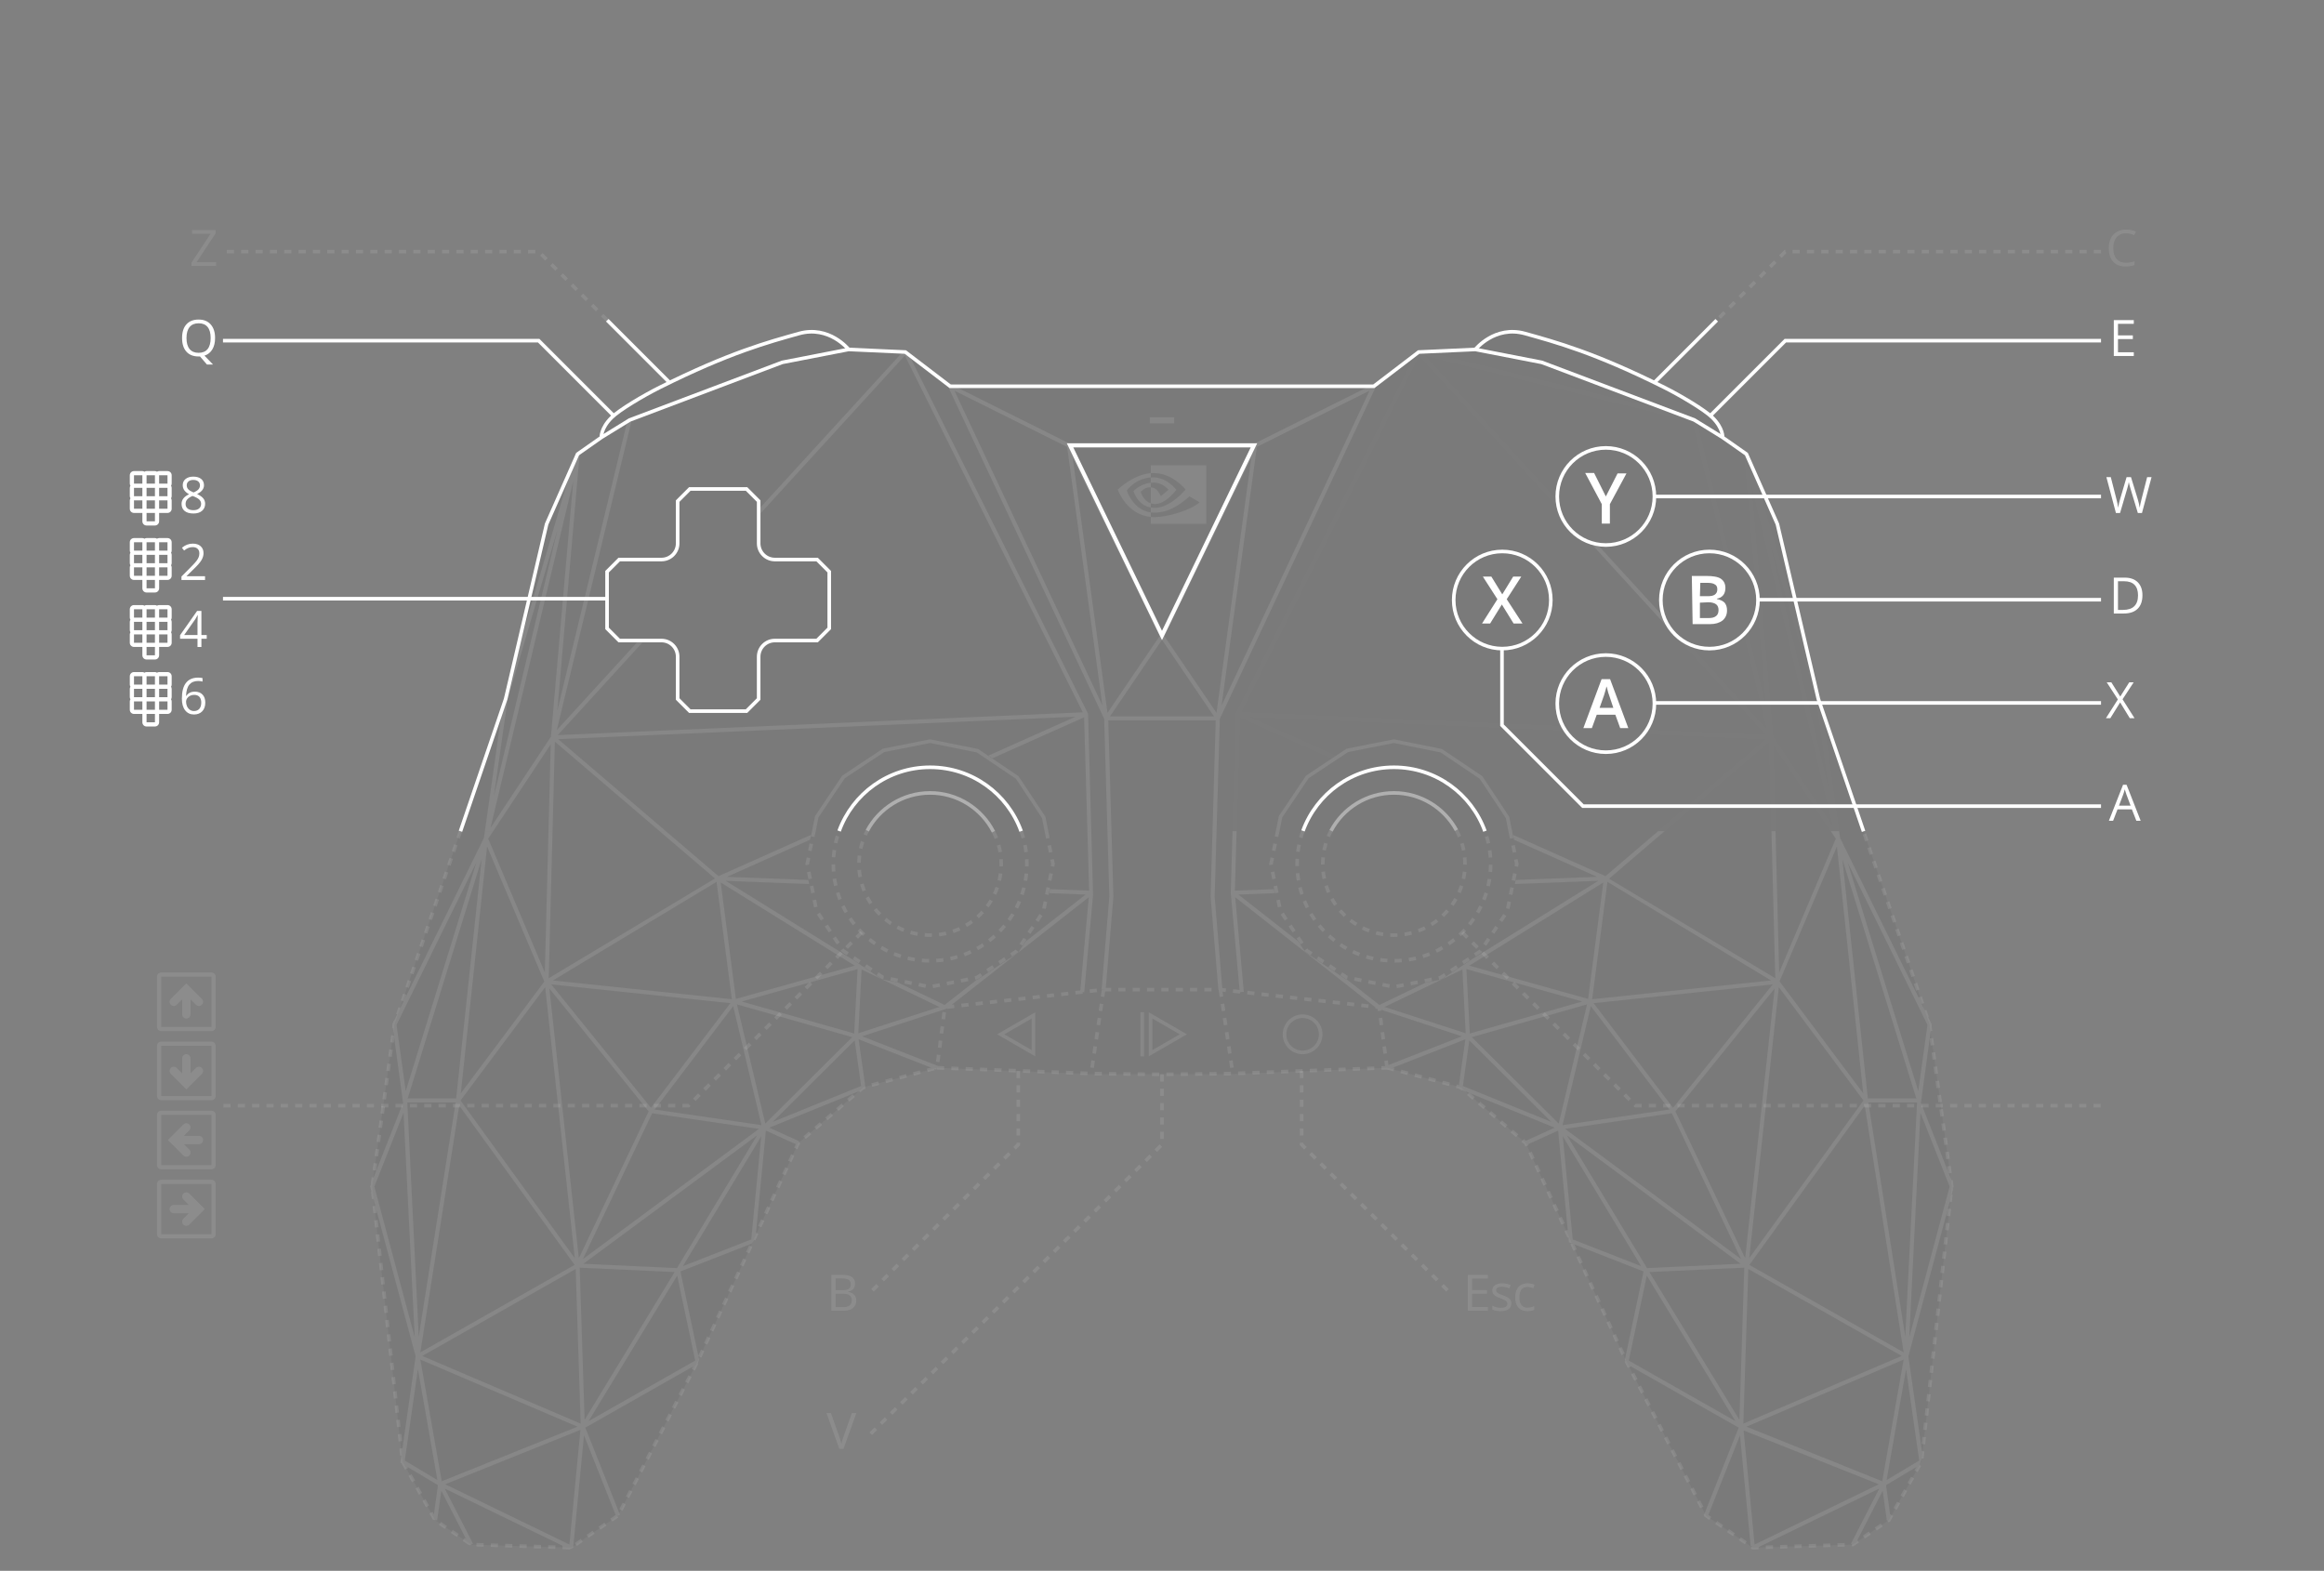 <svg width="1296" height="876" viewBox="0 0 1296 876" fill="none" xmlns="http://www.w3.org/2000/svg">
<rect x="0" y="0" width="1296" height="876" fill="#808080" stroke="none"/>
<g clip-path="url(#clip0_482_10683)">
<path opacity="0.05" d="M1076.03 571.33L1014.01 389.801L991.177 292.265L973.889 253.221L960.635 243.928C960.635 243.928 961.044 238.9 954.935 232.853C950.57 228.534 937.091 220.554 928.071 216.039C889.247 196.602 867.421 190.767 850.493 186.012C833.565 181.258 822.76 194.873 822.76 194.873L791.137 196.314L766.14 215.404H529.863L504.867 196.314L473.243 194.873C473.243 194.873 462.437 181.258 445.51 186.012C428.581 190.767 406.755 196.601 367.932 216.039C358.911 220.554 345.433 228.534 341.068 232.853C334.96 238.899 335.368 243.928 335.368 243.928L322.114 253.221L304.826 292.265L281.991 389.801L219.968 571.33L207.578 661.662L224.507 815.097L242.66 847.729L262.759 861.344L318.513 863.073L344.662 845.136L388.964 759.342L445.151 637.458L481.457 606.339L522.517 595.462L608.11 598.965H686.531L773.486 595.462L814.546 606.339L850.852 637.458L907.04 759.342L951.342 845.136L977.491 863.073L1033.25 861.344L1053.34 847.729L1071.5 815.097L1088.42 661.662L1076.03 571.33Z" fill="black"/>
<g opacity="0.1">
<path d="M615.44 551.88L608.531 598.649" stroke="white" stroke-width="2" stroke-miterlimit="10" stroke-dasharray="4 4"/>
<path d="M680.561 551.88L687.469 598.649" stroke="white" stroke-width="2" stroke-miterlimit="10" stroke-dasharray="4 4"/>
<path d="M736.494 576.802C736.494 582.372 731.979 586.888 726.409 586.888C720.839 586.888 716.324 582.373 716.324 576.802C716.324 571.233 720.839 566.717 726.409 566.717C731.979 566.717 736.494 571.232 736.494 576.802Z" stroke="white" stroke-width="2" stroke-miterlimit="10"/>
<path d="M659.894 576.802L641.627 566.255V587.347L659.894 576.802Z" stroke="white" stroke-width="2" stroke-miterlimit="10"/>
<path d="M636.979 564.498V589.105" stroke="white" stroke-width="2" stroke-miterlimit="10"/>
<path d="M558.049 576.802L576.317 587.347V566.255L558.049 576.802Z" stroke="white" stroke-width="2" stroke-miterlimit="10"/>
<path d="M773.485 595.461L769.09 561.748L680.559 551.88H647.999H615.439L526.908 561.748L522.514 595.461" stroke="white" stroke-width="2" stroke-miterlimit="10" stroke-dasharray="4 4"/>
<path d="M522.514 595.461L609.965 598.703L647.999 599.135L686.034 598.703L773.485 595.461" stroke="white" stroke-width="2" stroke-miterlimit="10" stroke-dasharray="4 4"/>
<path d="M569.449 463.536C571.511 469.253 572.635 475.419 572.635 481.846C572.635 511.645 548.478 535.803 518.679 535.803C488.88 535.803 464.723 511.646 464.723 481.846C464.723 475.38 465.86 469.179 467.946 463.434" stroke="white" stroke-width="2" stroke-miterlimit="10" stroke-dasharray="4 4"/>
<path d="M726.617 463.361C724.514 469.128 723.367 475.353 723.367 481.847C723.367 511.646 747.524 535.804 777.323 535.804C807.123 535.804 831.28 511.647 831.28 481.847C831.28 475.416 830.154 469.248 828.09 463.528" stroke="white" stroke-width="2" stroke-miterlimit="10" stroke-dasharray="4 4"/>
<path d="M256.788 463.564L219.967 571.33L207.578 661.662L224.506 815.097L242.659 847.729L262.756 861.343L318.512 863.072L344.661 845.136L388.962 759.342L445.15 637.458L481.456 606.338L522.515 595.461" stroke="white" stroke-width="2" stroke-miterlimit="10" stroke-dasharray="4 4"/>
<path d="M773.486 595.46L814.546 606.338L850.852 637.458L907.04 759.341L951.341 845.135L977.49 863.072L1033.25 861.342L1053.34 847.729L1071.5 815.096L1088.42 661.662L1076.03 571.329L1039.23 463.621" stroke="white" stroke-width="2" stroke-miterlimit="10" stroke-dasharray="4 4"/>
<path d="M812.188 462.957C815.245 468.575 816.982 475.011 816.982 481.845C816.982 503.714 799.191 521.506 777.323 521.506C755.453 521.506 737.662 503.714 737.662 481.845C737.662 475.141 739.334 468.821 742.283 463.278" stroke="white" stroke-width="2" stroke-miterlimit="10" stroke-dasharray="4 4"/>
<path d="M554 463.821C556.773 469.232 558.337 475.359 558.337 481.845C558.337 503.715 540.546 521.506 518.678 521.506C496.809 521.506 479.018 503.715 479.018 481.845C479.018 475.122 480.699 468.784 483.663 463.231" stroke="white" stroke-width="2" stroke-miterlimit="10" stroke-dasharray="4 4"/>
<path d="M583.571 463.566L587.207 481.845L581.868 508.253L566.951 530.426L544.686 545.2L518.677 550.374L492.268 545.036L470.097 530.119L455.321 507.855L450.146 481.845L453.834 463.61" stroke="white" stroke-width="2" stroke-miterlimit="10" stroke-dasharray="4 4"/>
<path d="M842.218 463.581L845.852 481.846L840.514 508.254L825.594 530.428L803.33 545.202L777.323 550.375L750.915 545.037L728.741 530.12L713.967 507.856L708.791 481.846L712.487 463.564" stroke="white" stroke-width="2" stroke-miterlimit="10" stroke-dasharray="4 4"/>
<path d="M606.408 463.524L607.37 496.68L585.545 495.847L585.092 498.09L605.412 498.863L571.939 525.067L567.775 531.256L545.13 546.283L544.737 546.361L526.767 560.428L500.776 547.926L491.819 546.116L475.633 535.225L404.708 491.22L451.198 492.993L450.745 490.715L405.368 488.986L451.725 468.281L452.274 465.565L400.679 488.607L371.327 463.524H367.853L398.714 489.899L306.006 545.527L308.128 463.524H305.87L303.83 542.317L272.243 467.715L275.021 463.524H270.398L269.866 467.277L218.953 570.831L218.848 571.484L224.774 615.053L206.389 661.594L231.783 756.376L223.281 815.682L244.245 828.214L241.538 847.571L243.773 847.884L246.088 831.32L261.749 861.859L263.757 860.828L248.009 830.118L317.84 864L319.635 863.179L325.671 800.406L343.611 845.553L345.709 844.719L326.405 796.143L389.021 760.604L389.831 758.007L379.457 709.044L419.261 693.494L421.31 690.244L427.101 630.495L444.68 638.486L445.615 636.431L428.987 628.871L482.695 607.053L478.808 579.568L522.102 596.513L522.924 594.41L480.769 577.911L527.992 562.482L607.171 500.351L602.382 553.108L604.631 553.312L609.559 499.021L608.576 463.524H606.408ZM476.661 538.518L410.37 557.071L401.912 492.142L476.661 538.518ZM478.23 540.423L476.368 576.339L413.577 558.514L478.23 540.423ZM399.591 491.785L408.115 557.238L308.294 546.786L399.591 491.785ZM407.308 559.42L363.002 617.762L307.411 548.964L407.308 559.42ZM363.69 620.831L423.26 629.535L325.067 702.158L363.69 620.831ZM361.721 619.771L322.802 701.666L306.365 551.259L361.721 619.771ZM304.014 550.527L320.529 701.636L256.81 613.697L304.014 550.527ZM320.459 705.387L234.411 754.179L256.097 616.559L320.459 705.387ZM271.628 472.052L303.545 547.385L256.967 609.716L271.628 472.052ZM254.394 612.557H227.368L268.615 479.038L254.394 612.557ZM221.132 571.519L265.664 480.942L226.257 608.502L221.132 571.519ZM208.764 661.731L225.046 620.509L231.279 745.782L208.764 661.731ZM227.133 614.814H254.087L233.517 745.354L227.133 614.814ZM225.728 814.513L233.045 763.478L243.928 825.394L225.728 814.513ZM246.338 826.062L234.401 758.169L322.049 795.616L246.338 826.062ZM317.543 861.347L248.252 827.726L323.693 797.382L317.543 861.347ZM235.473 756.173L321.046 707.649L323.81 793.915L235.473 756.173ZM326 791.825L323.28 706.93L376.202 709.378L326 791.825ZM387.686 758.768L328.221 792.517L377.642 711.356L387.686 758.768ZM377.537 707.182L325.337 704.766L422.223 633.108L377.537 707.182ZM418.951 691.194L380.837 706.082L424.528 633.658L418.951 691.194ZM365.084 618.751L408.874 561.091L424.649 627.454L365.084 618.751ZM426.764 626.593L410.962 560.118L475.258 578.371L426.764 626.593ZM480.214 605.624L430.908 625.654L476.619 580.201L480.214 605.624ZM478.634 576.232L480.477 540.666L523.882 561.546L478.634 576.232Z" fill="white"/>
<path d="M678.423 463.524H676.17L675.113 500.11L679.436 551.975L681.683 551.786L677.365 500.048L678.423 463.524Z" fill="white"/>
<path d="M617.58 463.524L618.638 499.92L614.316 551.786L616.564 551.975L620.89 499.982L619.833 463.524H617.58Z" fill="white"/>
<path d="M1089.07 663.596L1088.77 659.467L1071.22 615.054L1077.15 571.485L1077.05 570.832L1026.13 467.284L1025.6 463.524H1020.98L1023.76 467.716L992.17 542.319L990.13 463.524H987.872L989.996 545.527L897.318 490.032L928.27 463.524H924.673L895.322 488.607L843.788 465.592L844.327 468.303L890.633 488.984L845.227 490.715L844.766 492.993L891.291 491.219L821.447 534.553L803.773 546.282L795.018 548.022L769.233 560.427L751.118 546.245L750.464 546.113L727.912 530.942L723.961 524.988L690.587 498.862L710.855 498.091L710.409 495.849L688.632 496.68L689.595 463.524H687.336L686.34 497.881L691.372 553.31L693.621 553.107L688.831 500.35L767.603 562.238L815.232 577.91L773.076 594.409L773.9 596.512L817.194 579.567L813.308 607.051L867.017 628.868L850.387 636.428L851.321 638.483L868.902 630.492L874.939 692.788L916.541 709.044L906.11 758.273L907.397 760.842L969.595 796.143L950.292 844.719L952.39 845.553L970.33 800.406L976.266 862.134L979.464 863.367L1047.99 830.118L1032.24 860.828L1034.25 861.859L1049.91 831.321L1052.22 847.884L1054.46 847.571L1051.75 828.214L1070.46 817.034L1072.18 811.897L1064.22 756.388L1089.07 663.596ZM1041.91 614.814L1069.07 614.827L1062.48 745.353L1041.91 614.814ZM1061.59 754.18L975.542 705.388L1039.9 616.562L1061.59 754.18ZM1087.24 661.731L1064.72 745.801L1070.95 620.512L1087.24 661.731ZM1074.87 571.516L1069.74 608.5L1030.34 480.936L1074.87 571.516ZM1068.63 612.557H1041.61L1027.39 479.041L1068.63 612.557ZM1024.37 472.052L1039.04 609.714L992.37 547.269L1024.37 472.052ZM991.988 550.527L1039.19 613.697L975.473 701.636L991.988 550.527ZM973.198 701.664L934.294 619.751L989.637 551.257L973.198 701.664ZM970.932 702.155L872.742 629.534L932.31 620.83L970.932 702.155ZM932.983 617.782L888.691 559.42L988.59 548.964L932.983 617.782ZM896.409 491.785L987.707 546.786L887.883 557.238L896.409 491.785ZM894.086 492.142L885.631 557.071L819.339 538.518L894.086 492.142ZM882.422 558.515L819.633 576.339L817.769 540.422L882.422 558.515ZM772.118 561.545L815.525 540.664L817.368 576.231L772.118 561.545ZM815.787 605.624L819.382 580.201L865.092 625.654L815.787 605.624ZM820.742 578.371L885.039 560.118L869.237 626.592L820.742 578.371ZM887.126 561.091L930.915 618.753L871.351 627.456L887.126 561.091ZM877.048 691.194L871.472 633.655L915.164 706.082L877.048 691.194ZM873.776 633.107L970.665 704.765L918.463 707.181L873.776 633.107ZM908.314 758.768L918.359 711.356L967.78 792.517L908.314 758.768ZM970 791.825L919.798 709.38L972.72 706.93L970 791.825ZM974.957 707.65L1060.53 756.173L972.192 793.915L974.957 707.65ZM978.457 861.347L972.339 797.701L1047.75 827.727L978.457 861.347ZM1049.66 826.062L973.951 795.616L1061.59 758.172L1049.66 826.062ZM1070.27 814.513L1052.07 825.396L1062.95 763.468L1070.27 814.513Z" fill="white"/>
</g>
<path d="M895.513 303.945C910.472 303.945 922.598 291.818 922.598 276.86C922.598 261.901 910.472 249.774 895.513 249.774C880.554 249.774 868.428 261.901 868.428 276.86C868.428 291.818 880.554 303.945 895.513 303.945Z" stroke="white" stroke-width="2" stroke-miterlimit="10"/>
<path d="M837.751 361.707C852.71 361.707 864.836 349.58 864.836 334.621C864.836 319.663 852.71 307.536 837.751 307.536C822.792 307.536 810.666 319.663 810.666 334.621C810.666 349.58 822.792 361.707 837.751 361.707Z" stroke="white" stroke-width="2" stroke-miterlimit="10"/>
<path d="M455.666 312.036H432.101C427.115 312.036 423.073 307.994 423.073 303.008V279.443L416.302 272.672H384.674L377.903 279.443V303.008C377.903 307.994 373.861 312.036 368.874 312.036H345.308L338.537 318.807V350.435L345.308 357.206H368.873C373.86 357.206 377.902 361.248 377.902 366.235V389.8L384.672 396.571H416.301L423.071 389.8V366.235C423.071 361.248 427.113 357.206 432.1 357.206H455.665L462.436 350.435V318.807L455.666 312.036Z" stroke="white" stroke-width="2" stroke-miterlimit="10"/>
<path d="M895.513 419.468C910.472 419.468 922.598 407.342 922.598 392.383C922.598 377.424 910.472 365.298 895.513 365.298C880.554 365.298 868.428 377.424 868.428 392.383C868.428 407.342 880.554 419.468 895.513 419.468Z" stroke="white" stroke-width="2" stroke-miterlimit="10"/>
<path d="M953.277 361.707C968.235 361.707 980.362 349.58 980.362 334.621C980.362 319.663 968.235 307.536 953.277 307.536C938.318 307.536 926.191 319.663 926.191 334.621C926.191 349.58 938.318 361.707 953.277 361.707Z" stroke="white" stroke-width="2" stroke-miterlimit="10"/>
<path d="M895.513 276.859L902.058 263.994H907.024L897.77 281.148V291.982H893.256V281.148L884.002 263.769H888.968L895.513 276.859Z" fill="white"/>
<path d="M903.525 406.039L900.817 398.591H890.433L887.725 406.039H882.984L893.141 378.729H897.881L908.038 406.039H903.525ZM899.689 394.753L897.206 387.305C896.981 386.854 896.755 385.951 896.529 385.049C896.304 383.92 896.077 383.242 895.852 382.792C895.627 384.371 894.95 385.951 894.498 387.757L892.015 394.755H899.689V394.753Z" fill="white"/>
<path d="M943.457 321.192H951.582C955.193 321.192 958.128 321.644 959.707 322.772C961.287 323.9 962.189 325.481 962.189 327.963C962.189 329.543 961.738 330.897 961.06 331.8C960.158 332.929 959.029 333.606 957.449 333.831V334.057C959.481 334.508 960.835 335.186 961.738 336.088C962.64 337.217 963.092 338.57 963.092 340.377C963.092 342.859 962.189 344.665 960.609 346.02C958.802 347.374 956.545 348.051 953.611 348.051H943.905L943.457 321.192ZM947.972 332.477H952.261C954.066 332.477 955.42 332.252 956.323 331.574C957.225 330.897 957.677 329.995 957.677 328.64C957.677 327.286 957.225 326.383 956.323 325.932C955.42 325.254 953.84 325.029 952.034 325.029H948.196L947.972 332.477ZM947.972 336.089V344.666H952.712C954.519 344.666 955.872 344.441 957.001 343.537C957.903 342.86 958.355 341.731 958.355 340.151C958.355 338.797 957.903 337.669 957.001 336.992C956.098 336.315 954.519 335.863 952.712 335.863L947.972 336.089Z" fill="white"/>
<path d="M849.037 347.712H844.071L837.526 337.103L830.981 347.712H826.467L835.044 334.169L826.919 321.529H831.659L837.754 331.461L843.848 321.529H848.362L840.237 334.169L849.037 347.712Z" fill="white"/>
<path d="M473.242 194.873C473.242 194.873 462.436 181.258 445.508 186.012C428.58 190.767 406.753 196.601 367.93 216.039C358.91 220.555 345.431 228.534 341.067 232.854C334.958 238.9 335.367 243.93 335.367 243.93" stroke="white" stroke-width="2" stroke-miterlimit="10"/>
<path d="M648.001 356.976L594.92 247.215H701.081L648.001 356.976ZM598.518 249.472L648.001 351.79L697.484 249.472H598.518Z" fill="white"/>
<path opacity="0.1" d="M628.365 273.521C628.365 273.521 632.827 266.937 641.738 266.255V263.866C631.869 264.659 623.322 273.018 623.322 273.018C623.322 273.018 628.163 287.011 641.738 288.292V285.752C631.777 284.501 628.365 273.521 628.365 273.521ZM641.738 280.704V283.029C634.21 281.687 632.12 273.861 632.12 273.861C632.12 273.861 635.735 269.856 641.738 269.207V271.758C641.734 271.758 641.73 271.757 641.727 271.757C638.575 271.378 636.114 274.322 636.114 274.322C636.114 274.322 637.493 279.278 641.738 280.704ZM641.738 259.461V263.867C642.028 263.845 642.317 263.826 642.609 263.816C653.83 263.438 661.141 273.019 661.141 273.019C661.141 273.019 652.744 283.229 643.996 283.229C643.194 283.229 642.445 283.154 641.74 283.029V285.755C642.342 285.832 642.968 285.876 643.619 285.876C651.76 285.876 657.646 281.718 663.348 276.798C664.292 277.555 668.162 279.396 668.958 280.203C663.538 284.74 650.906 288.398 643.745 288.398C643.055 288.398 642.392 288.356 641.741 288.293V292.121H672.682V259.461H641.738ZM641.738 269.207V266.256C642.026 266.236 642.314 266.221 642.609 266.212C650.678 265.958 655.971 273.146 655.971 273.146C655.971 273.146 650.253 281.087 644.124 281.087C643.241 281.087 642.451 280.944 641.738 280.705V271.759C644.879 272.138 645.512 273.525 647.4 276.674L651.6 273.133C651.6 273.133 648.534 269.112 643.365 269.112C642.803 269.11 642.266 269.149 641.738 269.207Z" fill="white"/>
<path opacity="0.1" d="M654.773 232.731H641.23V236.117H654.773V232.731Z" fill="white"/>
<path d="M960.632 243.93C960.632 243.93 961.042 238.901 954.932 232.854C950.568 228.535 937.088 220.555 928.069 216.039C889.245 196.602 867.418 190.767 850.491 186.012C833.562 181.258 822.758 194.873 822.758 194.873" stroke="white" stroke-width="2" stroke-miterlimit="10"/>
<path d="M467.945 463.434C475.471 442.7 495.346 427.89 518.678 427.89C542.05 427.89 561.951 442.749 569.449 463.537" stroke="white" stroke-width="2" stroke-miterlimit="10"/>
<path d="M828.09 463.528C820.59 442.746 800.691 427.891 777.324 427.891C754.018 427.891 734.163 442.666 726.617 463.361" stroke="white" stroke-width="2" stroke-miterlimit="10"/>
<path d="M1039.23 463.621L1014.01 389.801L991.177 292.265L973.887 253.221L960.633 243.93L944.858 234.205L859.784 202.077L822.759 194.873L791.135 196.314L766.138 215.404H648.001H529.862L504.866 196.314L473.242 194.873L436.217 202.077L351.143 234.205L335.368 243.93L322.114 253.221L304.824 292.265L281.989 389.801L256.787 463.564" stroke="white" stroke-width="2" stroke-miterlimit="10"/>
<path opacity="0.4" d="M742.283 463.28C748.954 450.742 762.158 442.188 777.323 442.188C792.357 442.188 805.464 450.596 812.188 462.959" stroke="white" stroke-width="2" stroke-miterlimit="10"/>
<path opacity="0.4" d="M483.664 463.233C490.343 450.721 503.533 442.188 518.678 442.188C534.061 442.188 547.426 450.99 554.001 463.823" stroke="white" stroke-width="2" stroke-miterlimit="10"/>
<path opacity="0.1" d="M453.836 463.611L455.488 455.438L470.404 433.264L492.669 418.49L518.679 413.316L545.087 418.655L567.258 433.571L582.035 455.836L583.573 463.566" stroke="white" stroke-width="2" stroke-miterlimit="10"/>
<path opacity="0.1" d="M712.488 463.564L714.132 455.437L729.049 433.263L751.313 418.489L777.323 413.315L803.729 418.654L825.902 433.57L840.679 455.835L842.219 463.578" stroke="white" stroke-width="2" stroke-miterlimit="10"/>
<path opacity="0.1" d="M888.143 304.062L928.66 348.366C927.59 346.459 926.749 344.414 926.145 342.268L891.892 304.812C890.612 304.649 889.363 304.394 888.143 304.062Z" fill="white"/>
<path opacity="0.1" d="M275.022 463.525L307.125 415.093L305.872 463.525H308.13L309.423 413.591L367.853 463.525H371.327L311.266 412.198L599.777 399.685L551.195 421.384L553.401 422.869L604.564 400.016L606.409 463.525H608.578L606.765 398.018L505.877 195.809L504.034 195.551L424.203 282.845V286.193L504.592 198.289L603.859 397.248L311.027 409.948L358.227 358.335H355.166L310.484 407.195L352.241 234.468L350.048 233.939L310.782 396.363L323.24 253.319L321.471 253.032L321.033 252.904L280.873 389.641L270.4 463.525H275.022ZM307.236 410.842L273.543 461.673L319.664 268.36L307.236 410.842ZM283.097 390.035L310.859 295.533L275.373 444.273L283.097 390.035Z" fill="white"/>
<path opacity="0.1" d="M617.58 463.524H619.833L618.042 401.734H648H677.956L676.171 463.524H678.424L680.24 400.87L768.541 212.944L699.598 247.339H596.4L527.459 212.944L615.759 400.872L617.58 463.524ZM617.601 397.536L598.203 255.277L646.706 354.687L617.601 397.536ZM648 399.476H619.011L648 356.8L676.987 399.477H648V399.476ZM678.399 397.536L649.295 354.71L697.798 255.277L678.399 397.536ZM700.901 249.211L763.736 217.863L681.233 393.453L700.901 249.211ZM698.059 249.595L648 352.219L597.94 249.595H698.059ZM532.265 217.863L595.097 249.21L614.766 393.449L532.265 217.863Z" fill="white"/>
<g opacity="0.1">
<path opacity="0.1" d="M689.594 463.525L691.437 400.017L742.626 422.882L744.852 421.405L696.218 399.683L871.603 407.291C871.134 406.542 870.7 405.771 870.301 404.976L692.142 397.249L791.411 198.288L867.756 281.771C867.537 280.535 867.408 279.272 867.357 277.987L794.484 198.301L943.923 235.136L961.448 307.625C962.315 307.888 963.162 308.193 963.991 308.535L945.957 233.939L945.131 233.108L792.013 195.367L790.031 196.004L689.237 398.022L687.334 463.525H689.594Z" fill="white"/>
<path opacity="0.1" d="M981.49 334.623C981.49 337.17 981.12 339.625 980.485 341.974L985.222 396.361L974.718 352.913C974.133 353.599 973.517 354.254 972.87 354.879L985.517 407.193L943.234 360.957C941.168 360.166 939.208 359.163 937.407 357.934L984.976 409.949L919.532 407.111C919.066 407.867 918.568 408.598 918.035 409.304L984.734 412.198L924.673 463.525H928.27L986.578 413.591L987.872 463.525H990.13L988.876 415.093L1020.98 463.525H1025.6L1015.13 389.643L974.969 252.905L972.763 253.32L978.805 322.691C980.509 326.32 981.49 330.355 981.49 334.623ZM1012.9 390.035L1020.53 443.861L985.145 295.543L1012.9 390.035ZM1022.46 461.673L988.765 410.841L976.338 268.358L1022.46 461.673Z" fill="white"/>
</g>
<g opacity="0.1">
<path d="M815.471 519.99L912.082 616.58H1171.65" stroke="white" stroke-width="2" stroke-miterlimit="10" stroke-dasharray="4 4"/>
<path d="M480.56 519.96L383.918 616.58H124.352" stroke="white" stroke-width="2" stroke-miterlimit="10" stroke-dasharray="4 4"/>
<path d="M725.869 597.254V638.248L809.834 722.212" stroke="white" stroke-width="2" stroke-miterlimit="10" stroke-dasharray="4 4"/>
<path d="M567.873 597.253V638.249L483.908 722.212" stroke="white" stroke-width="2" stroke-miterlimit="10" stroke-dasharray="4 4"/>
<path d="M647.999 599.135V638.248L483.908 801.21" stroke="white" stroke-width="2" stroke-miterlimit="10" stroke-dasharray="4 4"/>
<path d="M1171.65 140.331H995.594L957.346 178.578" stroke="white" stroke-width="2" stroke-miterlimit="10" stroke-dasharray="4 4"/>
<path d="M338.654 178.578L300.406 140.331H124.352" stroke="white" stroke-width="2" stroke-miterlimit="10" stroke-dasharray="4 4"/>
</g>
<path d="M1171.65 189.986H995.595L953.779 231.802" stroke="white" stroke-width="2" stroke-miterlimit="10"/>
<path d="M1171.65 391.998H922.623" stroke="white" stroke-width="2" stroke-miterlimit="10"/>
<path d="M1171.65 334.441H980.359" stroke="white" stroke-width="2" stroke-miterlimit="10"/>
<path d="M1171.65 276.885H922.596" stroke="white" stroke-width="2" stroke-miterlimit="10"/>
<path d="M837.596 361.715V404.412L882.737 449.554H1171.65" stroke="white" stroke-width="2" stroke-miterlimit="10"/>
<path d="M338.536 333.877H124.352" stroke="white" stroke-width="2" stroke-miterlimit="10"/>
<path d="M342.221 231.802L300.406 189.986H124.352" stroke="white" stroke-width="2" stroke-miterlimit="10"/>
<path d="M957.346 178.578L922.594 213.332" stroke="white" stroke-width="2" stroke-miterlimit="10"/>
<path d="M373.407 213.332L338.654 178.578" stroke="white" stroke-width="2" stroke-miterlimit="10"/>
<g opacity="0.1">
<path d="M463.645 710.93H469.296C471.95 710.93 473.87 711.327 475.057 712.121C476.243 712.915 476.835 714.168 476.835 715.884C476.835 717.07 476.505 718.048 475.842 718.819C475.18 719.59 474.216 720.089 472.948 720.317V720.454C475.986 720.973 477.504 722.57 477.504 725.243C477.504 727.03 476.899 728.427 475.691 729.43C474.482 730.433 472.793 730.935 470.621 730.935H463.643V710.93H463.645ZM465.971 719.495H469.802C471.443 719.495 472.625 719.237 473.345 718.722C474.065 718.207 474.426 717.337 474.426 716.116C474.426 714.994 474.025 714.185 473.222 713.687C472.42 713.19 471.143 712.941 469.392 712.941H465.971V719.495ZM465.971 721.466V728.95H470.144C471.758 728.95 472.974 728.637 473.79 728.012C474.606 727.388 475.015 726.409 475.015 725.077C475.015 723.836 474.598 722.924 473.763 722.34C472.928 721.757 471.658 721.465 469.952 721.465H465.971V721.466Z" fill="white"/>
<path d="M475.07 787.989H477.574L470.364 807.993H468.065L460.895 787.989H463.357L467.955 800.933C468.484 802.419 468.904 803.866 469.213 805.27C469.542 803.792 469.97 802.32 470.5 800.851L475.07 787.989Z" fill="white"/>
<path d="M829.735 730.934H818.584V710.93H829.735V712.996H820.91V719.441H829.202V721.494H820.91V728.855H829.735V730.934Z" fill="white"/>
<path d="M842.801 726.842C842.801 728.238 842.281 729.314 841.241 730.072C840.2 730.83 838.741 731.208 836.862 731.208C834.874 731.208 833.323 730.893 832.211 730.263V728.156C832.931 728.521 833.704 728.809 834.53 729.018C835.355 729.227 836.151 729.333 836.917 729.333C838.103 729.333 839.015 729.144 839.654 728.765C840.293 728.387 840.611 727.81 840.611 727.035C840.611 726.451 840.358 725.951 839.852 725.537C839.347 725.123 838.359 724.632 836.89 724.066C835.495 723.546 834.503 723.092 833.914 722.704C833.326 722.317 832.888 721.877 832.601 721.384C832.313 720.891 832.17 720.303 832.17 719.619C832.17 718.396 832.667 717.432 833.661 716.724C834.654 716.017 836.019 715.664 837.752 715.664C839.367 715.664 840.944 715.992 842.487 716.649L841.68 718.497C840.175 717.877 838.811 717.566 837.589 717.566C836.512 717.566 835.701 717.735 835.153 718.073C834.605 718.41 834.332 718.876 834.332 719.468C834.332 719.87 834.435 720.212 834.64 720.494C834.846 720.777 835.176 721.047 835.633 721.301C836.089 721.556 836.965 721.926 838.26 722.409C840.038 723.057 841.241 723.709 841.865 724.366C842.49 725.023 842.801 725.849 842.801 726.842Z" fill="white"/>
<path d="M851.786 731.208C849.615 731.208 847.934 730.54 846.744 729.203C845.554 727.866 844.959 725.976 844.959 723.532C844.959 721.024 845.564 719.085 846.772 717.718C847.981 716.35 849.703 715.665 851.938 715.665C852.658 715.665 853.378 715.742 854.1 715.897C854.821 716.053 855.387 716.235 855.796 716.445L855.098 718.374C854.596 718.173 854.05 718.007 853.457 717.874C852.863 717.741 852.339 717.676 851.883 717.676C848.836 717.676 847.313 719.618 847.313 723.504C847.313 725.347 847.684 726.76 848.428 727.746C849.172 728.731 850.273 729.224 851.732 729.224C852.981 729.224 854.263 728.955 855.577 728.417V730.429C854.573 730.947 853.309 731.208 851.786 731.208Z" fill="white"/>
<path d="M117.923 660.26V688.282H89.901V660.26H117.923ZM117.923 657.925H89.901C88.612 657.925 87.566 658.969 87.566 660.26V688.282C87.566 689.573 88.612 690.617 89.901 690.617H117.923C119.214 690.617 120.258 689.573 120.258 688.282V660.26C120.258 658.969 119.214 657.925 117.923 657.925Z" fill="white"/>
<path d="M112.571 675.919L114.22 674.271L112.569 672.622C112.569 672.62 112.567 672.62 112.567 672.618L105.564 665.614C104.651 664.701 103.175 664.701 102.262 665.614C101.349 666.528 101.349 668.003 102.262 668.916L105.281 671.936H96.907C95.618 671.936 94.572 672.979 94.572 674.271C94.572 675.562 95.618 676.606 96.907 676.606H105.281L102.262 679.625C101.349 680.538 101.349 682.014 102.262 682.927C102.717 683.383 103.315 683.611 103.913 683.611C104.511 683.611 105.108 683.383 105.564 682.927L112.567 675.924C112.569 675.922 112.569 675.922 112.571 675.919Z" fill="white"/>
<path d="M89.901 649.751V621.73H117.923V649.751H89.901ZM89.901 652.086H117.923C119.212 652.086 120.258 651.043 120.258 649.751V621.73C120.258 620.438 119.212 619.395 117.923 619.395H89.901C88.61 619.395 87.566 620.438 87.566 621.73V649.751C87.566 651.043 88.61 652.086 89.901 652.086Z" fill="white"/>
<path d="M95.254 634.092L93.606 635.741L95.256 637.39C95.256 637.392 95.259 637.392 95.259 637.394L102.262 644.397C103.175 645.31 104.651 645.31 105.564 644.397C106.477 643.484 106.477 642.008 105.564 641.095L102.544 638.076H110.918C112.207 638.076 113.253 637.032 113.253 635.741C113.253 634.45 112.207 633.406 110.918 633.406H102.544L105.564 630.386C106.477 629.473 106.477 627.998 105.564 627.085C105.108 626.629 104.511 626.4 103.913 626.4C103.315 626.4 102.717 626.629 102.262 627.085L95.259 634.088C95.256 634.09 95.256 634.09 95.254 634.092Z" fill="white"/>
<path d="M117.923 611.222H89.901V583.2H117.923V611.222ZM120.258 611.222V583.2C120.258 581.911 119.214 580.865 117.923 580.865H89.901C88.61 580.865 87.566 581.911 87.566 583.2V611.222C87.566 612.513 88.61 613.557 89.901 613.557H117.923C119.214 613.557 120.258 612.513 120.258 611.222Z" fill="white"/>
<path d="M102.264 605.87L103.913 607.519L105.561 605.868C105.564 605.868 105.564 605.866 105.566 605.866L112.569 598.863C113.482 597.95 113.482 596.474 112.569 595.561C111.656 594.648 110.18 594.648 109.267 595.561L106.248 598.58V590.206C106.248 588.917 105.204 587.871 103.913 587.871C102.621 587.871 101.578 588.917 101.578 590.206V598.58L98.558 595.561C97.645 594.648 96.169 594.648 95.257 595.561C94.801 596.016 94.572 596.614 94.572 597.212C94.572 597.809 94.801 598.407 95.257 598.863L102.26 605.866C102.262 605.868 102.262 605.868 102.264 605.87Z" fill="white"/>
<path d="M89.901 544.67H117.923V572.692H89.901V544.67ZM87.566 544.67V572.692C87.566 573.981 88.61 575.027 89.901 575.027H117.923C119.214 575.027 120.258 573.981 120.258 572.692V544.67C120.258 543.379 119.214 542.335 117.923 542.335H89.901C88.61 542.335 87.566 543.379 87.566 544.67Z" fill="white"/>
<path d="M105.56 550.023L103.911 548.374L102.263 550.025C102.26 550.025 102.26 550.027 102.258 550.027L95.255 557.03C94.342 557.943 94.342 559.419 95.255 560.332C96.168 561.245 97.644 561.245 98.557 560.332L101.576 557.313V565.687C101.576 566.976 102.62 568.022 103.911 568.022C105.203 568.022 106.247 566.976 106.247 565.687V557.313L109.266 560.332C110.179 561.245 111.655 561.245 112.568 560.332C113.023 559.877 113.252 559.279 113.252 558.681C113.252 558.084 113.023 557.486 112.568 557.03L105.565 550.027C105.562 550.025 105.562 550.025 105.56 550.023Z" fill="white"/>
<path d="M120.536 148.317H106.785V146.497L117.403 130.407H107.113V128.313H120.234V130.134L109.617 146.211H120.536V148.317Z" fill="white"/>
<path d="M1185.59 130.107C1183.39 130.107 1181.66 130.839 1180.39 132.303C1179.11 133.767 1178.48 135.772 1178.48 138.316C1178.48 140.934 1179.09 142.957 1180.32 144.384C1181.55 145.811 1183.29 146.525 1185.57 146.525C1186.96 146.525 1188.55 146.274 1190.34 145.772V147.811C1188.95 148.33 1187.24 148.591 1185.21 148.591C1182.26 148.591 1179.99 147.696 1178.39 145.909C1176.79 144.121 1175.99 141.581 1175.99 138.288C1175.99 136.226 1176.37 134.42 1177.14 132.869C1177.91 131.319 1179.03 130.123 1180.48 129.285C1181.94 128.447 1183.65 128.026 1185.62 128.026C1187.72 128.026 1189.55 128.409 1191.12 129.175L1190.13 131.173C1188.62 130.462 1187.11 130.107 1185.59 130.107Z" fill="white"/>
</g>
<path d="M1194.49 286.091H1192.19L1188.15 272.696C1187.96 272.102 1187.75 271.355 1187.51 270.451C1187.27 269.548 1187.15 269.006 1187.14 268.823C1186.94 270.026 1186.62 271.345 1186.18 272.777L1182.27 286.09H1179.97L1174.65 266.086H1177.11L1180.27 278.441C1180.71 280.174 1181.03 281.743 1181.23 283.148C1181.47 281.478 1181.84 279.846 1182.32 278.25L1185.91 266.086H1188.37L1192.13 278.359C1192.57 279.773 1192.94 281.369 1193.24 283.149C1193.41 281.854 1193.74 280.275 1194.23 278.414L1197.37 266.086H1199.83L1194.49 286.091Z" fill="white"/>
<path d="M1194.75 331.941C1194.75 335.243 1193.85 337.767 1192.06 339.514C1190.27 341.26 1187.69 342.134 1184.32 342.134H1178.78V322.13H1184.91C1188.02 322.13 1190.44 322.992 1192.16 324.716C1193.89 326.441 1194.75 328.848 1194.75 331.941ZM1192.29 332.023C1192.29 329.414 1191.63 327.448 1190.32 326.125C1189.02 324.802 1187.07 324.142 1184.49 324.142H1181.11V340.123H1183.94C1186.71 340.123 1188.8 339.441 1190.19 338.078C1191.59 336.714 1192.29 334.695 1192.29 332.023Z" fill="white"/>
<path d="M1190.34 400.513H1187.7L1182.32 391.715L1176.85 400.513H1174.39L1181.04 390.059L1174.84 380.509H1177.41L1182.38 388.431L1187.39 380.509H1189.86L1183.66 389.977L1190.34 400.513Z" fill="white"/>
<path d="M1191.36 457.723L1188.87 451.361H1180.85L1178.39 457.723H1176.04L1183.94 437.638H1185.9L1193.77 457.723H1191.36ZM1188.14 449.268L1185.82 443.069C1185.52 442.285 1185.21 441.323 1184.89 440.182C1184.69 441.057 1184.4 442.02 1184.03 443.069L1181.67 449.268H1188.14Z" fill="white"/>
<path d="M107.818 265.8C109.642 265.8 111.088 266.224 112.155 267.072C113.222 267.921 113.756 269.092 113.756 270.589C113.756 271.575 113.45 272.472 112.839 273.285C112.229 274.098 111.253 274.836 109.911 275.501C111.535 276.276 112.689 277.09 113.373 277.944C114.057 278.797 114.399 279.784 114.399 280.906C114.399 282.566 113.82 283.891 112.662 284.88C111.504 285.869 109.916 286.364 107.9 286.364C105.766 286.364 104.125 285.897 102.974 284.962C101.824 284.027 101.25 282.702 101.25 280.988C101.25 278.698 102.645 276.915 105.437 275.638C104.178 274.927 103.275 274.157 102.728 273.332C102.182 272.506 101.907 271.583 101.907 270.561C101.907 269.111 102.443 267.955 103.515 267.092C104.587 266.229 106.021 265.8 107.818 265.8ZM103.494 281.042C103.494 282.138 103.875 282.99 104.637 283.601C105.4 284.211 106.468 284.517 107.846 284.517C109.205 284.517 110.262 284.198 111.02 283.56C111.778 282.921 112.156 282.045 112.156 280.933C112.156 280.048 111.8 279.261 111.089 278.573C110.378 277.885 109.137 277.216 107.367 276.568C106.008 277.152 105.022 277.798 104.412 278.504C103.801 279.21 103.494 280.057 103.494 281.042ZM107.79 267.647C106.649 267.647 105.756 267.92 105.108 268.468C104.46 269.015 104.136 269.745 104.136 270.657C104.136 271.496 104.405 272.217 104.943 272.819C105.481 273.422 106.476 274.023 107.926 274.625C109.23 274.078 110.154 273.489 110.697 272.86C111.24 272.231 111.511 271.496 111.511 270.657C111.511 269.736 111.18 269.004 110.518 268.461C109.856 267.918 108.949 267.647 107.79 267.647Z" fill="white"/>
<path d="M114.344 323.453H101.195V321.496L106.463 316.202C108.069 314.577 109.127 313.419 109.638 312.726C110.149 312.032 110.532 311.357 110.787 310.701C111.041 310.045 111.17 309.337 111.17 308.581C111.17 307.514 110.846 306.667 110.198 306.042C109.55 305.418 108.653 305.105 107.503 305.105C106.672 305.105 105.885 305.242 105.143 305.516C104.4 305.79 103.571 306.287 102.659 307.007L101.456 305.461C103.298 303.928 105.305 303.162 107.476 303.162C109.354 303.162 110.828 303.643 111.895 304.605C112.962 305.567 113.496 306.861 113.496 308.484C113.496 309.752 113.14 311.006 112.428 312.247C111.717 313.488 110.385 315.056 108.433 316.953L104.055 321.236V321.346H114.344V323.453Z" fill="white"/>
<path d="M115.287 356.218H112.317V360.816H110.142V356.218H100.414V354.234L109.91 340.702H112.319V354.153H115.288V356.218H115.287ZM110.142 354.151V347.502C110.142 346.198 110.188 344.724 110.279 343.083H110.169C109.731 343.958 109.32 344.684 108.937 345.258L102.685 354.151H110.142Z" fill="white"/>
<path d="M101.428 389.626C101.428 385.694 102.191 382.754 103.72 380.807C105.248 378.859 107.507 377.886 110.5 377.886C111.531 377.886 112.342 377.972 112.935 378.146V380.103C112.232 379.875 111.43 379.761 110.527 379.761C108.383 379.761 106.746 380.429 105.615 381.766C104.483 383.102 103.863 385.202 103.754 388.066H103.918C104.921 386.497 106.509 385.712 108.679 385.712C110.476 385.712 111.893 386.255 112.928 387.341C113.964 388.427 114.481 389.899 114.481 391.76C114.481 393.839 113.914 395.475 112.778 396.665C111.642 397.855 110.107 398.45 108.174 398.45C106.104 398.45 104.461 397.672 103.248 396.117C102.035 394.562 101.428 392.399 101.428 389.626ZM108.146 396.521C109.441 396.521 110.447 396.113 111.163 395.296C111.879 394.48 112.237 393.301 112.237 391.76C112.237 390.437 111.904 389.398 111.239 388.64C110.573 387.882 109.579 387.504 108.256 387.504C107.435 387.504 106.682 387.673 105.998 388.011C105.313 388.348 104.768 388.814 104.363 389.406C103.958 389.998 103.755 390.615 103.755 391.253C103.755 392.193 103.937 393.069 104.302 393.88C104.668 394.692 105.185 395.335 105.855 395.809C106.525 396.283 107.289 396.521 108.146 396.521Z" fill="white"/>
<path d="M95.74 265.038C95.74 263.747 94.696 262.703 93.405 262.703H88.735C88.3 262.703 87.913 262.853 87.567 263.058C87.221 262.853 86.834 262.703 86.4 262.703H81.729C81.295 262.703 80.91 262.853 80.562 263.058C80.214 262.853 79.828 262.703 79.394 262.703H74.724C73.435 262.703 72.389 263.749 72.389 265.038V269.709C72.389 270.148 72.538 270.53 72.746 270.876C72.538 271.222 72.389 271.607 72.389 272.044V276.714C72.389 277.153 72.538 277.536 72.746 277.882C72.538 278.227 72.389 278.612 72.389 279.049V283.719C72.389 285.011 73.435 286.054 74.724 286.054H79.394V290.725C79.394 292.016 80.44 293.06 81.729 293.06H86.4C87.691 293.06 88.735 292.016 88.735 290.725V286.054H93.405C94.696 286.054 95.74 285.011 95.74 283.719V279.049C95.74 278.61 95.591 278.227 95.385 277.882C95.591 277.536 95.74 277.153 95.74 276.714V272.044C95.74 271.605 95.591 271.222 95.385 270.876C95.591 270.53 95.74 270.148 95.74 269.709V265.038ZM93.405 265.038V269.709H88.735V265.038H93.405ZM93.405 276.714H88.735V272.044H93.405V276.714ZM74.724 272.044H79.394V276.714H74.724V272.044ZM86.4 276.714H81.729V272.044H86.4V276.714ZM81.729 279.049H86.4V283.719H81.729V279.049ZM86.4 265.038V269.709H81.729V265.038H86.4ZM74.724 265.038H79.394V269.709H74.724V265.038ZM74.724 283.719V279.049H79.394V283.719H74.724ZM86.4 290.725H81.729V286.054H86.4V290.725ZM93.405 283.719H88.735V279.049H93.405V283.719Z" fill="white"/>
<path d="M95.74 302.401C95.74 301.109 94.696 300.065 93.405 300.065H88.735C88.3 300.065 87.913 300.215 87.567 300.42C87.221 300.215 86.834 300.065 86.4 300.065H81.729C81.295 300.065 80.91 300.215 80.562 300.42C80.214 300.215 79.828 300.065 79.394 300.065H74.724C73.435 300.065 72.389 301.112 72.389 302.401V307.071C72.389 307.51 72.538 307.893 72.746 308.238C72.538 308.584 72.389 308.969 72.389 309.406V314.076C72.389 314.515 72.538 314.898 72.746 315.244C72.538 315.589 72.389 315.975 72.389 316.411V321.082C72.389 322.373 73.435 323.417 74.724 323.417H79.394V328.087C79.394 329.378 80.44 330.422 81.729 330.422H86.4C87.691 330.422 88.735 329.378 88.735 328.087V323.417H93.405C94.696 323.417 95.74 322.373 95.74 321.082V316.411C95.74 315.972 95.591 315.589 95.385 315.244C95.591 314.898 95.74 314.515 95.74 314.076V309.406C95.74 308.967 95.591 308.584 95.385 308.238C95.591 307.893 95.74 307.51 95.74 307.071V302.401ZM93.405 302.401V307.071H88.735V302.401H93.405ZM93.405 314.076H88.735V309.406H93.405V314.076ZM74.724 309.406H79.394V314.076H74.724V309.406ZM86.4 314.076H81.729V309.406H86.4V314.076ZM81.729 316.411H86.4V321.082H81.729V316.411ZM86.4 302.401V307.071H81.729V302.401H86.4ZM74.724 302.401H79.394V307.071H74.724V302.401ZM74.724 321.082V316.411H79.394V321.082H74.724ZM86.4 328.087H81.729V323.417H86.4V328.087ZM93.405 321.082H88.735V316.411H93.405V321.082Z" fill="white"/>
<path d="M95.74 339.763C95.74 338.472 94.696 337.428 93.405 337.428H88.735C88.3 337.428 87.913 337.577 87.567 337.783C87.221 337.577 86.834 337.428 86.4 337.428H81.729C81.295 337.428 80.91 337.577 80.562 337.783C80.214 337.577 79.828 337.428 79.394 337.428H74.724C73.435 337.428 72.389 338.474 72.389 339.763V344.433C72.389 344.872 72.538 345.255 72.746 345.601C72.538 345.946 72.389 346.332 72.389 346.768V351.439C72.389 351.878 72.538 352.261 72.746 352.606C72.538 352.952 72.389 353.337 72.389 353.774V358.444C72.389 359.735 73.435 360.779 74.724 360.779H79.394V365.449C79.394 366.741 80.44 367.784 81.729 367.784H86.4C87.691 367.784 88.735 366.741 88.735 365.449V360.779H93.405C94.696 360.779 95.74 359.735 95.74 358.444V353.774C95.74 353.335 95.591 352.952 95.385 352.606C95.591 352.261 95.74 351.878 95.74 351.439V346.768C95.74 346.329 95.591 345.946 95.385 345.601C95.591 345.255 95.74 344.872 95.74 344.433V339.763ZM93.405 339.763V344.433H88.735V339.763H93.405ZM93.405 351.439H88.735V346.768H93.405V351.439ZM74.724 346.768H79.394V351.439H74.724V346.768ZM86.4 351.439H81.729V346.768H86.4V351.439ZM81.729 353.774H86.4V358.444H81.729V353.774ZM86.4 339.763V344.433H81.729V339.763H86.4ZM74.724 339.763H79.394V344.433H74.724V339.763ZM74.724 358.444V353.774H79.394V358.444H74.724ZM86.4 365.449H81.729V360.779H86.4V365.449ZM93.405 358.444H88.735V353.774H93.405V358.444Z" fill="white"/>
<path d="M95.74 377.125C95.74 375.834 94.696 374.79 93.405 374.79H88.735C88.3 374.79 87.913 374.939 87.567 375.145C87.221 374.939 86.834 374.79 86.4 374.79H81.729C81.295 374.79 80.91 374.939 80.562 375.145C80.214 374.939 79.828 374.79 79.394 374.79H74.724C73.435 374.79 72.389 375.836 72.389 377.125V381.795C72.389 382.234 72.538 382.617 72.746 382.963C72.538 383.309 72.389 383.694 72.389 384.131V388.801C72.389 389.24 72.538 389.623 72.746 389.968C72.538 390.314 72.389 390.699 72.389 391.136V395.806C72.389 397.098 73.435 398.141 74.724 398.141H79.394V402.812C79.394 404.103 80.44 405.147 81.729 405.147H86.4C87.691 405.147 88.735 404.103 88.735 402.812V398.141H93.405C94.696 398.141 95.74 397.098 95.74 395.806V391.136C95.74 390.697 95.591 390.314 95.385 389.968C95.591 389.623 95.74 389.24 95.74 388.801V384.131C95.74 383.692 95.591 383.309 95.385 382.963C95.591 382.617 95.74 382.234 95.74 381.795V377.125ZM93.405 377.125V381.795H88.735V377.125H93.405ZM93.405 388.801H88.735V384.131H93.405V388.801ZM74.724 384.131H79.394V388.801H74.724V384.131ZM86.4 388.801H81.729V384.131H86.4V388.801ZM81.729 391.136H86.4V395.806H81.729V391.136ZM86.4 377.125V381.795H81.729V377.125H86.4ZM74.724 377.125H79.394V381.795H74.724V377.125ZM74.724 395.806V391.136H79.394V395.806H74.724ZM86.4 402.812H81.729V398.141H86.4V402.812ZM93.405 395.806H88.735V391.136H93.405V395.806Z" fill="white"/>
<path d="M119.94 188.494C119.94 191.056 119.425 193.187 118.394 194.884C117.363 196.58 115.908 197.73 114.029 198.332L118.791 203.284H115.411L111.511 198.769L110.758 198.796C107.812 198.796 105.538 197.896 103.937 196.095C102.336 194.293 101.535 191.75 101.535 188.467C101.535 185.21 102.338 182.686 103.944 180.894C105.549 179.102 107.83 178.205 110.785 178.205C113.658 178.205 115.902 179.117 117.517 180.942C119.132 182.767 119.94 185.283 119.94 188.494ZM103.999 188.494C103.999 191.202 104.576 193.257 105.729 194.657C106.883 196.057 108.559 196.758 110.758 196.758C112.974 196.758 114.648 196.06 115.779 194.664C116.911 193.269 117.476 191.212 117.476 188.494C117.476 185.802 116.913 183.762 115.786 182.371C114.66 180.98 112.993 180.285 110.786 180.285C108.57 180.285 106.884 180.985 105.73 182.385C104.577 183.785 103.999 185.821 103.999 188.494Z" fill="white"/>
<path d="M1189.93 198.523H1178.78V178.52H1189.93V180.586H1181.11V187.031H1189.4V189.084H1181.11V196.445H1189.93V198.523Z" fill="white"/>
</g>
<defs>
<clipPath id="clip0_482_10683">
<rect width="1296" height="875.676" fill="white"/>
</clipPath>
</defs>
</svg>
